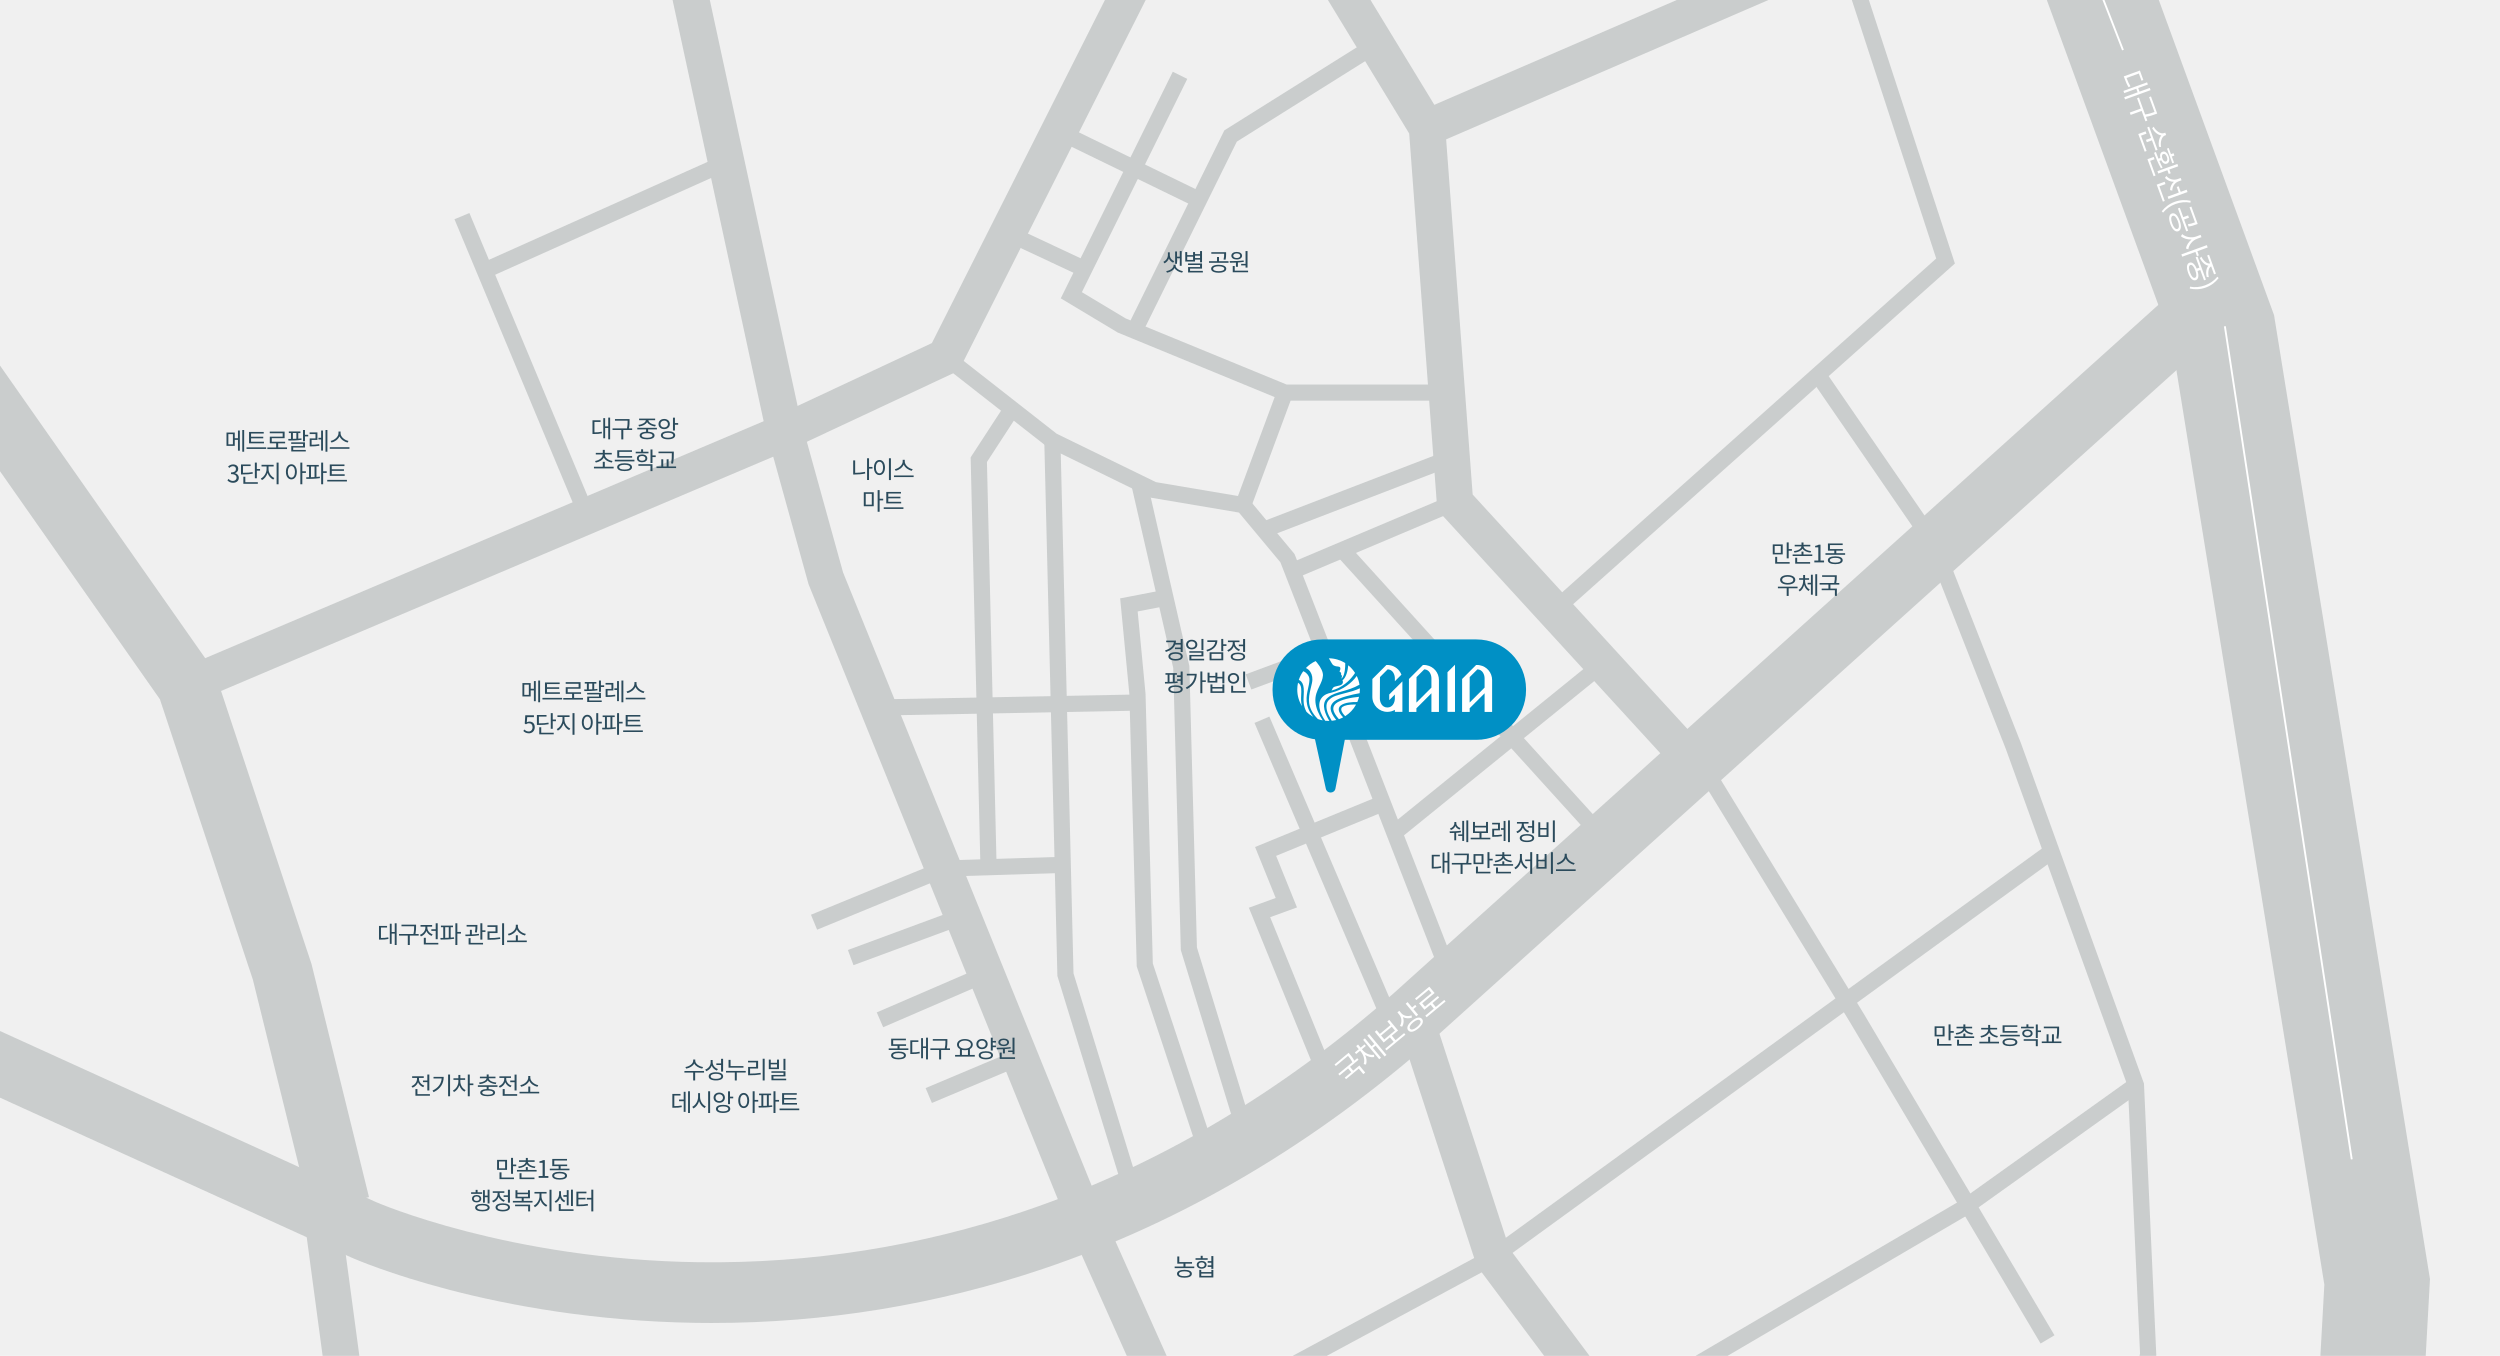 <?xml version="1.0" encoding="UTF-8"?><svg id="b" xmlns="http://www.w3.org/2000/svg" width="1753.04" height="950.76" xmlns:xlink="http://www.w3.org/1999/xlink" viewBox="0 0 1753.04 950.76"><defs><style>.e{fill:#0090c5;}.e,.f,.g,.h,.i,.j{stroke-width:0px;}.f{fill:#2b4b5c;}.k{clip-path:url(#d);}.g{fill:#f0f0f0;}.h{fill:none;}.i{fill:#fff;}.j{fill:#cacdcd;}</style><clipPath id="d"><rect class="h" width="1753.04" height="950.76"/></clipPath></defs><g id="c"><g class="k"><rect class="g" x="-23.72" y="-77.15" width="1840.4" height="1055.56"/><path class="j" d="m499.41,927.7c-3.9,0-7.8-.03-11.71-.09-141.94-2.24-237.69-44.19-241.7-45.98L-39.37,751.79l17.62-38.72,285.22,129.76c.74.33,93.04,40.51,226.77,42.26,78.17,1,155.1-11.09,228.64-36.02,91.99-31.17,179.07-82.64,258.83-152.98l558.6-502.91,28.47,31.62-558.78,503.06c-84.52,74.54-176.89,128.97-274.7,161.92-74.71,25.17-152.68,37.91-231.91,37.91"/><polygon class="j" points="1688.97 1166.36 1615.34 1162.27 1629.87 900.8 1522.91 239.64 1411.67 -64.51 1480.96 -89.76 1594.6 220.96 1595.15 224.41 1703.94 896.92 1703.72 900.9 1688.97 1166.36"/><polygon class="j" points="855.01 1095.93 749.16 859.13 566.96 409.64 536.09 298.19 448.94 -104.87 473.89 -110.27 560.97 292.44 591.17 401.4 772.74 849.33 878.31 1085.52 855.01 1095.93"/><polygon class="j" points="1177.52 542.69 1007.86 357.5 988.15 93.62 871.01 -98.75 892.81 -112.03 1013.15 85.59 1032.66 346.78 1196.34 525.44 1177.52 542.69"/><polygon class="j" points="1005.7 101.33 995.6 77.89 1267.16 -39.53 1277.26 -16.09 1005.7 101.33"/><polygon class="j" points="257.22 1182.27 212.39 847.43 237.66 843.81 282.49 1178.65 257.22 1182.27"/><polygon class="j" points="217.45 849.63 177.34 687.03 112.13 490.34 -70.18 230.37 -35.34 205.94 150.55 471.03 218.45 676.03 258.75 839.44 217.45 849.63"/><polygon class="j" points="136.33 492.44 126.36 468.94 544.88 291.37 653.46 240.55 806.4 -62.69 829.24 -51.27 672.32 259.91 555.07 314.78 136.33 492.44"/><polygon class="j" points="1192.71 1097.93 1035.43 887.42 979.65 716.01 1003.93 708.11 1058.4 875.52 1213.15 1082.65 1192.71 1097.93"/><polygon class="j" points="869.01 799.92 828.01 666.23 827.99 665.45 822.68 468.36 793.56 341.27 804.62 338.73 833.99 466.92 839.31 664.38 879.85 796.6 869.01 799.92"/><rect class="j" x="901.47" y="370.53" width="123.67" height="11.35" transform="translate(-70.47 404.57) rotate(-22.9)"/><polygon class="j" points="1012.74 689.52 897.85 394.33 868.76 359.42 807.09 349 734.43 313.44 659.39 254.69 666.39 245.76 740.95 304.14 810.59 338.09 874.79 348.94 907.75 388.49 908.08 389.35 1023.31 685.4 1012.74 689.52"/><polygon class="j" points="1015.37 280.96 899.9 280.96 783.76 233.18 743.82 209.21 822.37 50.3 832.54 55.32 758.63 204.87 789.23 223.23 902.14 269.62 1015.37 269.62 1015.37 280.96"/><rect class="j" x="727.82" y="144.69" width="11.34" height="62.65" transform="translate(262.8 765.46) rotate(-64.89)"/><rect class="j" x="785" y="61.04" width="11.35" height="109.41" transform="translate(340.7 776.1) rotate(-64.06)"/><polygon class="j" points="799.74 236.14 789.57 231.12 858.53 91.4 964.49 24.96 970.51 34.57 867.28 99.31 799.74 236.14"/><polygon class="j" points="842.71 815.34 797.09 677.62 791.94 486.99 785.47 419.58 817.06 413.46 819.22 424.6 797.75 428.75 803.27 486.49 808.38 675.64 853.48 811.77 842.71 815.34"/><rect class="j" x="617.87" y="488.67" width="179.75" height="11.34" transform="translate(-9.28 13.57) rotate(-1.09)"/><polygon class="j" points="788.76 838.33 741.46 684.39 732.26 309.11 743.6 308.83 752.76 682.55 799.6 834.99 788.76 838.33"/><polygon class="j" points="572.97 651.92 568.66 641.43 661.18 603.38 745.22 600.78 745.57 612.12 663.59 614.66 572.97 651.92"/><rect class="j" x="593.89" y="651.27" width="83.94" height="11.35" transform="translate(-188.34 261.23) rotate(-20.29)"/><rect class="j" x="613.67" y="693.2" width="82.03" height="11.34" transform="translate(-223.44 316.85) rotate(-23.36)"/><rect class="j" x="648.49" y="748.83" width="70.57" height="11.35" transform="translate(-239.18 324.41) rotate(-22.83)"/><polygon class="j" points="687.52 609.15 680.63 320.71 705.56 282.43 715.06 288.62 692.06 323.95 698.87 608.88 687.52 609.15"/><rect class="j" x="844.33" y="309.06" width="84.14" height="11.35" transform="translate(283.06 1036.36) rotate(-69.65)"/><rect class="j" x="880.13" y="340.62" width="143.04" height="11.34" transform="translate(-60.88 364.77) rotate(-21.04)"/><rect class="j" x="1026.42" y="349.46" width="11.34" height="272.64" transform="translate(-58.79 819.21) rotate(-42.2)"/><rect class="j" x="956.54" y="519.91" width="186.18" height="11.35" transform="translate(-96.7 778.34) rotate(-39.03)"/><polygon class="j" points="926.71 761.78 875.71 636.51 894.54 629.66 880.08 593.93 966.61 558.41 970.91 568.91 894.84 600.14 909.47 636.3 890.66 643.15 937.22 757.5 926.71 761.78"/><rect class="j" x="924.15" y="495.42" width="11.35" height="228.9" transform="translate(-164.77 413.98) rotate(-23.11)"/><rect class="j" x="873.71" y="462.57" width="56.59" height="11.35" transform="translate(-106.57 343.16) rotate(-20.36)"/><polygon class="j" points="695.14 1057.79 690.95 1047.24 825.95 994.13 1043.89 876.66 1438.15 590.38 1444.82 599.56 1049.94 886.29 1049.61 886.47 830.75 1004.43 830.44 1004.55 695.14 1057.79"/><polygon class="j" points="1093.4 432.33 1085.84 423.86 1357.7 181.27 1283.78 -45.22 1294.56 -48.76 1370.8 184.79 1093.4 432.33"/><polygon class="j" points="1488.02 1056.78 1476.96 1054.29 1500.63 949.19 1492.12 762 1406.59 525.38 1350.63 383.1 1268.99 264.44 1278.33 258 1360.71 377.74 1360.95 378.34 1417.21 521.37 1503.38 759.77 1512.03 950.2 1488.02 1056.78"/><polygon class="j" points="1430.89 942.1 1297.39 717.06 1192.53 545.48 1202.22 539.56 1307.11 711.2 1440.64 936.31 1430.89 942.1"/><polygon class="j" points="1043.86 1048.99 1038.12 1039.2 1374.51 841.94 1494.45 756.27 1501.04 765.5 1380.47 851.6 1043.86 1048.99"/><rect class="j" x="334.19" y="146.36" width="179.7" height="11.34" transform="translate(-25.1 186.63) rotate(-24.13)"/><rect class="j" x="361.63" y="142.87" width="11.34" height="225.26" transform="translate(-70.08 161.21) rotate(-22.66)"/><path class="f" d="m374.38,477.56h1.32v14.12h-1.32v-7.57h-2.26v4.24h-5.79v-9.37h5.79v3.97h2.26v-5.4Zm-3.55,2.53h-3.19v7.16h3.19v-7.16Zm7.89,12.34h-1.32v-15.21h1.32v15.21Zm15.46-1.95h-13.81v-1.14h13.81v1.14Zm-1.58-3.92h-10.45v-8.01h10.3v1.12h-8.89v2.26h8.55v1.1h-8.55v2.41h9.04v1.12Zm16.19,2.87v1.14h-13.83v-1.14h6.2v-2.87h-4.46v-4.7h9.03v-2.38h-9.06v-1.14h10.42v4.63h-9.01v2.46h9.37v1.12h-4.87v2.87h6.23Zm10.18-5.35c-3.05.48-6.59.51-9.22.53l-.14-1.15h1.92v-4.11h-1.49v-1.1h8.13v1.1h-1.51v3.92c.76-.03,1.51-.1,2.22-.19l.09,1Zm-5.85,7.09h8.82v1.1h-10.18v-3.8h8.25v-1.53h-8.3v-1.09h9.67v3.65h-8.26v1.66Zm-.22-7.76c.8-.02,1.61-.03,2.43-.07v-4.01h-2.43v4.07Zm10.74-2.85v1.15h-2.26v3.41h-1.39v-7.91h1.39v3.34h2.26Zm2.38,6.97c1.73,0,3.38-.07,5.33-.41l.12,1.14c-2.12.36-3.85.44-5.79.44h-1v-5.63h4.07v-3.04h-4.12v-1.14h5.47v5.28h-4.07v3.36Zm6.67-9.94h1.31v14.05h-1.31v-7.81h-1.88v-1.15h1.88v-5.09Zm4.41,14.85h-1.34v-15.22h1.34v15.22Zm15.46-2.04h-13.8v-1.15h13.8v1.15Zm-1.31-4.38c-2.31-.53-4.68-2.15-5.65-4.39-.97,2.22-3.34,3.85-5.63,4.39l-.63-1.15c2.66-.53,5.53-2.82,5.53-5.41v-1.17h1.46v1.17c0,2.6,2.89,4.91,5.55,5.41l-.63,1.15Z"/><path class="f" d="m366.96,512.57l.76-1.02c.71.71,1.61,1.38,3.06,1.38s2.65-1.12,2.65-2.94-1.02-2.83-2.58-2.83c-.83,0-1.36.25-2.07.73l-.83-.51.39-5.82h6.06v1.32h-4.7l-.31,3.6c.54-.31,1.1-.49,1.85-.49,2.07,0,3.75,1.22,3.75,3.95s-1.97,4.28-4.07,4.28c-1.93,0-3.12-.81-3.95-1.65m17.79-4.75c-2.09.42-3.89.53-7.08.53h-1.19v-6.99h6.74v1.12h-5.35v4.73c3,0,4.73-.12,6.72-.51l.15,1.12Zm-5.23,5.96h8.76v1.14h-10.15v-4.97h1.39v3.84Zm10.33-9.23v1.15h-2.26v5.35h-1.39v-11.01h1.39v4.51h2.26Zm5.96.14c0,2.58,1.83,5.21,4.07,6.16l-.78,1.12c-1.77-.81-3.26-2.56-3.99-4.65-.7,2.22-2.19,4.14-3.92,5.02l-.82-1.12c2.19-1.04,4.04-3.9,4.04-6.53v-1.93h-3.53v-1.15h8.5v1.15h-3.58v1.93Zm7.03,10.57h-1.39v-15.21h1.39v15.21Zm12.8-8.74c0,3.24-1.58,5.31-3.82,5.31s-3.84-2.07-3.84-5.31,1.59-5.31,3.84-5.31,3.82,2.07,3.82,5.31m-1.32,0c0-2.46-1.03-4.06-2.49-4.06s-2.51,1.6-2.51,4.06,1.03,4.07,2.51,4.07,2.49-1.59,2.49-4.07m7.67.76h-2.51v7.98h-1.39v-15.21h1.39v6.06h2.51v1.17Zm7.42,2.83c.8-.05,1.58-.12,2.33-.22l.1,1.04c-3.19.51-6.8.56-9.49.56l-.17-1.17c.63,0,1.31,0,2.02-.02v-7.5h-1.63v-1.12h8.47v1.12h-1.63v7.32Zm-3.85.17c.81-.02,1.66-.05,2.49-.08v-7.4h-2.49v7.48Zm11.03-3h-2.51v7.98h-1.39v-15.21h1.39v6.08h2.51v1.15Zm14.17,6.01h-13.81v-1.14h13.81v1.14Zm-1.58-3.92h-10.45v-8.01h10.3v1.12h-8.89v2.26h8.55v1.1h-8.55v2.41h9.05v1.12Z"/><path class="f" d="m493.68,752.14h-6.23v5.51h-1.39v-5.51h-6.14v-1.15h13.75l.02,1.15Zm-1.26-2.8c-2.36-.41-4.65-1.73-5.63-3.56-.95,1.85-3.24,3.16-5.62,3.56l-.56-1.12c2.77-.41,5.45-2.24,5.45-4.41v-.85h1.46v.85c0,2.12,2.72,4.01,5.48,4.41l-.58,1.12Zm10.25,1.37c-1.66-.63-2.95-1.83-3.61-3.41-.65,1.8-2.02,3.17-3.85,3.87l-.73-1.14c2.34-.83,3.85-2.87,3.85-5.19v-1.56h1.39v1.51c0,2.17,1.48,4.06,3.7,4.84l-.75,1.09Zm4.4,4.04c0,1.82-1.94,2.87-5.06,2.87s-5.07-1.05-5.07-2.87,1.95-2.87,5.07-2.87,5.06,1.04,5.06,2.87m-1.37,0c0-1.12-1.39-1.78-3.68-1.78s-3.68.66-3.68,1.78,1.39,1.77,3.68,1.77,3.68-.66,3.68-1.77m-.07-7.96h-3.31v-1.14h3.31v-3.22h1.41v8.99h-1.41v-4.63Zm17.28,5.3h-6.26v5.55h-1.39v-5.55h-6.18v-1.14h13.83v1.14Zm-1.59-3.43h-10.45v-5.47h1.41v4.33h9.05v1.14Zm4.65,4.16c2.49,0,4.73-.12,7.4-.54l.14,1.14c-2.75.46-5.06.56-7.67.56h-1.26v-5.84h5.6v-3.17h-5.65v-1.14h7.06v5.45h-5.62v3.55Zm10.22,4.84h-1.39v-15.26h1.39v15.26Zm10.03-7.96h-7.13v-6.67h1.38v2.21h4.38v-2.21h1.38v6.67Zm-1.38-3.39h-4.38v2.27h4.38v-2.27Zm6.45,10.08v1.09h-10.34v-3.73h8.45v-1.49h-8.48v-1.09h9.86v3.6h-8.45v1.63h8.96Zm-.53-6.01h-1.39v-7.94h1.39v7.94Z"/><path class="f" d="m472.82,775.62c2.16-.02,3.51-.09,5.11-.42l.14,1.14c-1.73.37-3.21.44-5.63.44h-.98v-9.69h5.72v1.12h-4.34v7.42Zm6.6-10.03h1.31v14.09h-1.31v-7.5h-3.28v-1.15h3.28v-5.43Zm4.38,14.85h-1.32v-15.22h1.32v15.22Zm7.08-11.17c0,2.78,1.82,5.58,4.07,6.6l-.83,1.12c-1.73-.85-3.19-2.65-3.92-4.82-.7,2.29-2.15,4.19-3.94,5.11l-.85-1.14c2.24-1.07,4.09-3.99,4.09-6.87v-2.73h1.37v2.73Zm7.06,11.2h-1.39v-15.26h1.39v15.26Zm6.4-7.18c-2.31,0-3.97-1.46-3.97-3.58s1.66-3.58,3.97-3.58,3.97,1.46,3.97,3.58-1.68,3.58-3.97,3.58m0-1.17c1.51,0,2.61-.98,2.61-2.41s-1.1-2.43-2.61-2.43-2.61,1-2.61,2.43,1.09,2.41,2.61,2.41m7.72,5.45c0,1.8-1.93,2.85-5.01,2.85s-5.02-1.05-5.02-2.85,1.93-2.85,5.02-2.85,5.01,1.04,5.01,2.85m-1.39,0c0-1.1-1.38-1.75-3.61-1.75s-3.63.65-3.63,1.75,1.37,1.75,3.63,1.75,3.61-.66,3.61-1.75m3.48-8.55v1.17h-2.26v4.06h-1.39v-9.01h1.39v3.78h2.26Zm11.18,2.68c0,3.24-1.58,5.31-3.82,5.31s-3.84-2.07-3.84-5.31,1.59-5.31,3.84-5.31,3.82,2.07,3.82,5.31m-1.32,0c0-2.46-1.03-4.06-2.49-4.06s-2.51,1.6-2.51,4.06,1.03,4.07,2.51,4.07,2.49-1.59,2.49-4.07m7.67.76h-2.51v7.98h-1.39v-15.21h1.39v6.06h2.51v1.17Zm7.42,2.83c.8-.05,1.58-.12,2.33-.22l.1,1.04c-3.19.51-6.8.56-9.49.56l-.17-1.17c.63,0,1.31,0,2.02-.02v-7.5h-1.63v-1.12h8.47v1.12h-1.63v7.32Zm-3.85.17c.81-.02,1.66-.05,2.49-.08v-7.4h-2.49v7.48Zm11.03-3h-2.51v7.98h-1.39v-15.21h1.39v6.08h2.51v1.15Zm14.17,6.01h-13.81v-1.14h13.81v1.14Zm-1.58-3.92h-10.45v-8.01h10.3v1.12h-8.89v2.26h8.55v1.1h-8.55v2.41h9.05v1.12Z"/><path class="f" d="m267.12,657.73c2.04-.02,3.48-.1,5.14-.46l.12,1.15c-1.82.39-3.36.46-5.63.46h-1v-9.62h5.67v1.14h-4.29v7.33Zm11.01-10.32v15.22h-1.34v-7.98h-2.15v7.21h-1.31v-14.12h1.31v5.77h2.15v-6.11h1.34Zm15.44,8.67h-6.21v6.57h-1.41v-6.57h-6.14v-1.14h10.1c.48-2.19.48-3.8.48-5.23v-.2h-8.86v-1.12h10.22v1.32c0,1.43,0,3.04-.42,5.23h2.26v1.14Zm9.1.2c-1.7-.61-3-1.88-3.67-3.45-.66,1.73-2.05,3.14-3.83,3.79l-.73-1.09c2.26-.82,3.83-2.83,3.83-4.99v-.76h-3.39v-1.14h8.13v1.14h-3.34v.75c0,1.99,1.49,3.89,3.7,4.67l-.7,1.09Zm4.68,4.87v1.14h-10.17v-4.7h1.41v3.56h8.76Zm-1.83-9.54v-4.19h1.41v11.15h-1.41v-5.82h-3.05v-1.14h3.05Zm10.51,5.87c.8-.05,1.58-.12,2.32-.22l.1,1.04c-3.19.51-6.81.56-9.49.56l-.17-1.17c.63,0,1.31,0,2.02-.02v-7.5h-1.63v-1.12h8.47v1.12h-1.63v7.31Zm-3.85.17c.82-.02,1.66-.05,2.5-.09v-7.4h-2.5v7.48Zm11.03-3h-2.51v7.98h-1.39v-15.2h1.39v6.07h2.51v1.15Zm12.7,1.19c-3.16.53-6.81.61-9.5.61l-.14-1.14c.97,0,2.07-.02,3.23-.03v-3.29h1.37v3.24c1.66-.07,3.39-.19,4.94-.41l.1,1.02Zm-2.92-2.09c.36-1.75.41-3.05.41-4.02h-6.21v-1.14h7.57v.8c0,1,0,2.51-.39,4.52l-1.37-.15Zm-3,7.4h8.72v1.14h-10.11v-4.46h1.39v3.33Zm10.42-8.79v1.15h-2.19v5.36h-1.39v-11.47h1.39v4.95h2.19Zm2.84,5.45c2.49,0,4.73-.12,7.4-.54l.14,1.14c-2.75.46-5.06.56-7.67.56h-1.26v-5.84h5.6v-3.17h-5.65v-1.14h7.06v5.45h-5.62v3.55Zm10.22,4.84h-1.39v-15.26h1.39v15.26Zm15.92-3.14v1.14h-13.81v-1.14h6.14v-3.7h1.39v3.7h6.28Zm-1.27-3.51c-2.33-.49-4.72-2.07-5.7-4.24-.98,2.17-3.36,3.75-5.7,4.24l-.58-1.15c2.66-.47,5.55-2.71,5.55-5.24v-1.17h1.46v1.17c0,2.53,2.9,4.77,5.57,5.24l-.59,1.15Z"/><path class="f" d="m296.79,762.35c-1.7-.61-3-1.88-3.67-3.45-.66,1.73-2.05,3.14-3.83,3.79l-.73-1.09c2.26-.82,3.84-2.83,3.84-4.99v-.76h-3.39v-1.14h8.13v1.14h-3.34v.75c0,1.99,1.49,3.89,3.7,4.67l-.7,1.09Zm4.68,4.87v1.14h-10.17v-4.7h1.41v3.56h8.76Zm-1.83-9.54v-4.19h1.41v11.15h-1.41v-5.82h-3.05v-1.14h3.05Zm11.49-2.56c0,4.4-2.02,8.27-7.08,10.74l-.75-1.14c4.09-1.95,6.13-4.87,6.41-8.48h-5.72v-1.12h7.13Zm4.46,13.58h-1.39v-15.22h1.39v15.22Zm7.2-10.28c0,2.44,1.51,4.94,3.7,5.99l-.78,1.09c-1.66-.82-2.95-2.48-3.6-4.43-.64,2.09-2.04,3.85-3.77,4.7l-.78-1.05c2.22-1.09,3.85-3.67,3.85-6.3v-1.19h-3.44v-1.12h3.43v-2.36h1.39v2.36h3.38v1.12h-3.38v1.19Zm9.13,2.48h-2.51v7.81h-1.39v-15.22h1.39v6.26h2.51v1.15Zm10.73,1.22v1.53c2.85.12,4.51,1,4.51,2.51,0,1.65-1.93,2.53-5.19,2.53s-5.23-.88-5.23-2.53c0-1.51,1.66-2.39,4.53-2.51v-1.53h-6.19v-1.12h13.76v1.12h-6.19Zm-6.75-3c2.83-.24,5.14-1.39,5.29-3.04h-4.68v-1.1h4.77v-1.54h1.39v1.54h4.77v1.1h-4.7c.15,1.65,2.46,2.8,5.31,3.04l-.42,1.09c-2.51-.27-4.73-1.17-5.65-2.66-.93,1.49-3.14,2.39-5.65,2.66l-.42-1.09Zm6.06,5.57c-2.41,0-3.8.54-3.8,1.48s1.39,1.48,3.8,1.48,3.8-.53,3.8-1.48-1.41-1.48-3.8-1.48m16.01-2.32c-1.7-.61-3-1.88-3.67-3.45-.66,1.73-2.05,3.14-3.83,3.79l-.73-1.09c2.26-.82,3.84-2.83,3.84-4.99v-.76h-3.39v-1.14h8.13v1.14h-3.34v.75c0,1.99,1.49,3.89,3.7,4.67l-.7,1.09Zm4.68,4.87v1.14h-10.16v-4.7h1.41v3.56h8.76Zm-1.83-9.54v-4.19h1.41v11.15h-1.41v-5.82h-3.05v-1.14h3.05Zm17.28,7.89v1.14h-13.81v-1.14h6.14v-3.7h1.39v3.7h6.28Zm-1.27-3.51c-2.33-.49-4.72-2.07-5.7-4.24-.98,2.17-3.36,3.75-5.7,4.24l-.58-1.15c2.66-.47,5.55-2.71,5.55-5.24v-1.17h1.46v1.17c0,2.53,2.9,4.77,5.57,5.24l-.59,1.15Z"/><path class="f" d="m355.55,820.35h-6.99v-7.04h6.99v7.04Zm-1.36-5.92h-4.28v4.82h4.28v-4.82Zm-2.53,11.27h8.76v1.14h-10.15v-4.79h1.39v3.65Zm10.34-9.11v1.17h-2.26v5.33h-1.39v-11.15h1.39v4.65h2.26Zm14.29,3.77v1.12h-13.78v-1.12h6.21v-1.97h1.39v1.97h6.18Zm-12.93-2.32c2.85-.3,5.16-1.54,5.3-3.33h-4.72v-1.1h4.79v-1.66h1.39v1.66h4.77v1.1h-4.72c.14,1.78,2.44,3.02,5.29,3.33l-.46,1.05c-2.49-.27-4.67-1.24-5.58-2.82-.92,1.58-3.11,2.55-5.62,2.82l-.44-1.05Zm2.33,7.67h9.08v1.14h-10.47v-4.16h1.39v3.02Zm12.03-1.07h2.77v-9.28h-2.21v-.98c1.1-.2,1.9-.49,2.58-.88h1.19v11.15h2.49v1.29h-6.82v-1.29Zm21.59-5.16v1.12h-13.78v-1.12h6.19v-1.77h-4.46v-5.06h10.34v1.12h-8.94v2.82h9.04v1.12h-4.58v1.77h6.2Zm-1.7,4.95c0,1.77-1.97,2.75-5.19,2.75s-5.23-.98-5.23-2.75,1.97-2.75,5.23-2.75,5.19.98,5.19,2.75m-1.41,0c0-1.07-1.41-1.66-3.78-1.66s-3.82.59-3.82,1.66,1.41,1.66,3.82,1.66,3.78-.59,3.78-1.66"/><path class="f" d="m338.08,837.15h-7.74v-1.1h3.19v-1.7h1.37v1.7h3.17v1.1Zm-3.85,6.01c-1.92,0-3.26-1.02-3.26-2.61s1.34-2.6,3.26-2.6,3.24,1.03,3.24,2.6-1.32,2.61-3.24,2.61m0-1.04c1.19,0,2-.63,2-1.58s-.82-1.56-2-1.56-2,.63-2,1.56.8,1.58,2,1.58m9.13,4.67c0,1.7-1.92,2.65-5.09,2.65s-5.09-.95-5.09-2.65,1.92-2.66,5.09-2.66,5.09.95,5.09,2.66m-1.39,0c0-1.02-1.39-1.59-3.7-1.59s-3.72.58-3.72,1.59,1.39,1.58,3.72,1.58,3.7-.58,3.7-1.58m-1.97-3.46h-1.32v-8.79h1.32v3.83h1.93v-4.14h1.34v9.64h-1.34v-4.36h-1.93v3.82Z"/><path class="f" d="m353.32,842.73c-1.7-.61-3-1.87-3.67-3.43-.64,1.76-2.05,3.19-3.83,3.87l-.73-1.1c2.27-.83,3.83-2.89,3.83-5.07v-.53h-3.39v-1.12h8.13v1.12h-3.34v.53c0,1.95,1.49,3.87,3.7,4.65l-.7,1.09Zm4.29,3.89c0,1.8-1.93,2.83-5.06,2.83s-5.07-1.04-5.07-2.83,1.95-2.83,5.07-2.83,5.06,1.03,5.06,2.83m-1.38,0c0-1.1-1.39-1.77-3.68-1.77s-3.68.66-3.68,1.77,1.39,1.75,3.68,1.75,3.68-.64,3.68-1.75m-.07-8.43v-3.94h1.41v9.06h-1.41v-3.99h-3v-1.14h3Z"/><path class="f" d="m373.41,842.09v1.14h-13.78v-1.14h6.21v-1.82h-4.38v-5.68h1.37v1.73h7.4v-1.73h1.37v5.68h-4.38v1.82h6.18Zm-12.23,2.61h10.54v4.75h-1.39v-3.63h-9.15v-1.12Zm1.66-5.53h7.4v-1.77h-7.4v1.77Z"/><path class="f" d="m379.7,838.88c0,2.58,1.83,5.21,4.07,6.16l-.78,1.12c-1.76-.81-3.26-2.56-3.99-4.65-.7,2.22-2.19,4.14-3.92,5.02l-.82-1.12c2.19-1.04,4.04-3.9,4.04-6.53v-1.94h-3.53v-1.15h8.5v1.15h-3.58v1.94Zm7.02,10.57h-1.39v-15.2h1.39v15.2Z"/><path class="f" d="m395.6,843.07c-1.37-.64-2.36-1.78-2.88-3.14-.54,1.49-1.6,2.82-3.02,3.53l-.78-1.07c1.97-.95,3.12-3.04,3.12-4.85v-2.24h1.34v2.24c0,1.8,1.09,3.6,2.99,4.46l-.76,1.07Zm6.57,4.9v1.14h-10.37v-4.85h1.39v3.72h8.98Zm-4.75-8.77h-2.38v-1.14h2.38v-3.53h1.31v10.67h-1.31v-6.01Zm4.31,6.45h-1.34v-11.42h1.34v11.42Z"/><path class="f" d="m405.58,844.67c2.75,0,4.51-.1,6.58-.47l.15,1.14c-2.21.39-4.06.48-6.96.48h-1.17v-10.2h7.04v1.15h-5.65v3.14h4.99v1.12h-4.99v3.65Zm10.45-10.45v15.25h-1.39v-8.35h-3.14v-1.15h3.14v-5.75h1.39Z"/><path class="f" d="m636.96,735.15v1.12h-13.78v-1.12h6.19v-1.77h-4.46v-5.06h10.33v1.12h-8.94v2.82h9.05v1.12h-4.58v1.77h6.19Zm-1.7,4.95c0,1.77-1.97,2.75-5.19,2.75s-5.23-.98-5.23-2.75,1.97-2.75,5.23-2.75,5.19.98,5.19,2.75m-1.41,0c0-1.07-1.41-1.66-3.78-1.66s-3.82.59-3.82,1.66,1.41,1.66,3.82,1.66,3.78-.59,3.78-1.66m5.84-2.15c2.04-.02,3.48-.1,5.14-.46l.12,1.15c-1.82.39-3.36.46-5.63.46h-1v-9.62h5.67v1.14h-4.29v7.33Zm11.01-10.32v15.22h-1.34v-7.98h-2.15v7.21h-1.31v-14.12h1.31v5.77h2.15v-6.11h1.34Zm15.44,8.67h-6.21v6.57h-1.41v-6.57h-6.14v-1.14h10.1c.48-2.19.48-3.8.48-5.23v-.2h-8.86v-1.12h10.22v1.32c0,1.42,0,3.04-.42,5.23h2.26v1.14Zm17.41,3.44v1.15h-13.83v-1.15h3.39v-4.11c-1.27-.66-2.04-1.77-2.04-3.14,0-2.38,2.31-3.9,5.53-3.9s5.53,1.53,5.53,3.9c0,1.38-.75,2.46-2,3.12v4.12h3.41Zm-11.13-7.25c0,1.7,1.75,2.82,4.19,2.82s4.21-1.12,4.21-2.82-1.76-2.82-4.21-2.82-4.19,1.12-4.19,2.82m2.09,7.25h4.24v-3.58c-.64.15-1.38.24-2.14.24s-1.48-.08-2.1-.24v3.58Zm14.09-4.04c-2.31,0-3.97-1.48-3.97-3.6s1.66-3.56,3.97-3.56,3.97,1.46,3.97,3.56-1.68,3.6-3.97,3.6m0-1.17c1.51,0,2.61-1,2.61-2.43s-1.1-2.41-2.61-2.41-2.61.98-2.61,2.41,1.09,2.43,2.61,2.43m7.72,5.45c0,1.8-1.93,2.85-5.01,2.85s-5.02-1.05-5.02-2.85,1.93-2.85,5.02-2.85,5.01,1.04,5.01,2.85m-1.39,0c0-1.1-1.38-1.75-3.61-1.75s-3.63.65-3.63,1.75,1.37,1.75,3.63,1.75,3.61-.66,3.61-1.75m1.22-8.94v2.1h2.22v1.15h-2.22v2.36h-1.39v-9.01h1.39v2.26h2.22v1.14h-2.22Zm7.11,4.7c-1.51.07-2.97.08-4.23.08l-.19-1.15c2.82,0,6.59-.03,9.81-.44l.12,1c-1.34.2-2.75.36-4.12.44v3h-1.39v-2.94Zm-3.21-4.85c0-1.59,1.53-2.65,3.75-2.65s3.75,1.05,3.75,2.65-1.53,2.66-3.75,2.66-3.75-1.04-3.75-2.66m11.73,10.49v1.14h-10.76v-4.43h1.39v3.29h9.37Zm-10.4-10.49c0,.98.98,1.63,2.43,1.63s2.43-.65,2.43-1.63-.98-1.61-2.43-1.61-2.43.65-2.43,1.61m8.62,5.74v-8.99h1.39v11.59h-1.39v-1.56h-3.09v-1.04h3.09Z"/><path class="f" d="m599.65,331.56c2.19,0,4.45-.19,6.91-.68l.17,1.15c-2.6.53-4.92.7-7.25.7h-1.21v-9.89h1.38v8.72Zm12.17-2.97h-2.44v7.99h-1.39v-15.22h1.39v6.08h2.44v1.15Zm8.74-.75c0,3.24-1.61,5.31-3.87,5.31s-3.87-2.07-3.87-5.31,1.61-5.31,3.87-5.31,3.87,2.07,3.87,5.31m-6.41,0c0,2.48,1.05,4.07,2.54,4.07s2.53-1.59,2.53-4.07-1.05-4.06-2.53-4.06-2.54,1.6-2.54,4.06m10.57,8.77h-1.39v-15.26h1.39v15.26Zm15.94-2.07h-13.8v-1.15h13.8v1.15Zm-1.31-4.38c-2.31-.53-4.68-2.15-5.65-4.39-.97,2.22-3.34,3.85-5.63,4.39l-.63-1.15c2.66-.53,5.53-2.82,5.53-5.41v-1.17h1.46v1.17c0,2.6,2.89,4.91,5.55,5.41l-.63,1.15Z"/><path class="f" d="m605.7,345.17h6.97v9.82h-6.97v-9.82Zm1.36,8.7h4.26v-7.58h-4.26v7.58Zm12.25-2.99h-2.51v7.98h-1.39v-15.2h1.39v6.06h2.51v1.17Z"/><path class="f" d="m633.5,356.89h-13.81v-1.14h13.81v1.14Zm-1.58-3.92h-10.45v-8.01h10.3v1.12h-8.89v2.26h8.55v1.1h-8.55v2.41h9.04v1.12Z"/><path class="f" d="m822.66,184.2c-1.41-.58-2.46-1.65-3.02-2.94-.54,1.44-1.63,2.75-3.11,3.41l-.75-1.09c1.99-.88,3.17-2.87,3.17-4.6v-2.05h1.34v2.05c0,1.68,1.14,3.38,3.09,4.14l-.73,1.07Zm1.65,1.87c0,1.99,2.48,3.63,5.16,4.04l-.54,1.09c-2.29-.39-4.4-1.56-5.31-3.24-.93,1.68-3.04,2.85-5.31,3.24l-.54-1.09c2.68-.41,5.14-2.05,5.14-4.04v-.41h1.41v.41Zm1.03-1.09h-1.32v-8.64h1.32v3.63h1.93v-3.92h1.34v10.33h-1.34v-5.28h-1.93v3.87Zm12.64-1.6h-6.86v-6.64h1.37v2.17h4.11v-2.16h1.38v1.44h3.51v-2.16h1.39v7.94h-1.39v-1.94h-3.51v1.32Zm-1.38-3.38h-4.11v2.26h4.11v-2.26Zm6.86,9.95v1.1h-10.35v-3.77h8.4v-1.46h-8.43v-1.1h9.81v3.61h-8.4v1.61h8.98Zm-5.48-8.98h3.51v-1.68h-3.51v1.68Zm23.49,2.16v1.14h-13.7v-1.14h5.62v-2.92h1.39v2.92h6.69Zm-1.6,5.33c0,1.73-2.07,2.78-5.31,2.78s-5.3-1.05-5.3-2.78,2.05-2.8,5.3-2.8,5.31,1.04,5.31,2.8m-1.49-10.52h-8.99v-1.12h10.37v1.29c0,1.22,0,2.46-.42,4.02l-1.36-.15c.41-1.56.41-2.68.41-3.87v-.17Zm.1,10.52c0-1.09-1.53-1.73-3.92-1.73s-3.9.65-3.9,1.73,1.53,1.7,3.9,1.7,3.92-.64,3.92-1.7m8.18-4.31c-1.51.07-2.97.08-4.23.08l-.19-1.15c2.82,0,6.59-.03,9.81-.44l.12,1c-1.34.2-2.75.36-4.12.44v3h-1.39v-2.94Zm-3.21-4.85c0-1.59,1.53-2.65,3.75-2.65s3.75,1.05,3.75,2.65-1.53,2.66-3.75,2.66-3.75-1.04-3.75-2.66m11.73,10.49v1.14h-10.76v-4.43h1.39v3.29h9.37Zm-10.4-10.49c0,.98.98,1.63,2.43,1.63s2.43-.65,2.43-1.63-.98-1.61-2.43-1.61-2.43.65-2.43,1.61m8.62,5.74v-8.99h1.39v11.59h-1.39v-1.56h-3.09v-1.04h3.09Z"/><path class="f" d="m416.82,303.18c2.04-.02,3.48-.1,5.14-.46l.12,1.15c-1.82.39-3.36.46-5.63.46h-1v-9.62h5.67v1.14h-4.29v7.33Zm11.01-10.32v15.22h-1.34v-7.98h-2.16v7.21h-1.31v-14.12h1.31v5.77h2.16v-6.11h1.34Zm15.45,8.67h-6.21v6.57h-1.41v-6.57h-6.14v-1.14h10.1c.47-2.19.47-3.8.47-5.23v-.2h-8.86v-1.12h10.22v1.32c0,1.42,0,3.04-.43,5.23h2.26v1.14Zm11.18-.43v1.63c2.84.14,4.5,1.07,4.5,2.65,0,1.73-1.95,2.68-5.19,2.68s-5.23-.95-5.23-2.68c0-1.58,1.68-2.51,4.51-2.65v-1.63h-6.18v-1.12h13.76v1.12h-6.18Zm-6.8-3.14c2.66-.31,5.09-1.61,5.21-3.29h-4.72v-1.12h11.25v1.12h-4.73c.12,1.68,2.55,2.99,5.21,3.29l-.49,1.1c-2.49-.31-4.77-1.43-5.62-3.11-.83,1.68-3.12,2.8-5.62,3.11l-.49-1.1Zm6.09,5.82c-2.39,0-3.8.58-3.8,1.59s1.41,1.61,3.8,1.61,3.8-.59,3.8-1.61-1.42-1.59-3.8-1.59m11.98-2.85c-2.31,0-3.97-1.46-3.97-3.58s1.66-3.58,3.97-3.58,3.97,1.46,3.97,3.58-1.68,3.58-3.97,3.58m0-1.17c1.51,0,2.61-.98,2.61-2.41s-1.1-2.43-2.61-2.43-2.61,1-2.61,2.43,1.09,2.41,2.61,2.41m7.72,5.45c0,1.8-1.93,2.85-5.01,2.85s-5.02-1.05-5.02-2.85,1.93-2.85,5.02-2.85,5.01,1.04,5.01,2.85m-1.39,0c0-1.1-1.38-1.75-3.62-1.75s-3.63.65-3.63,1.75,1.37,1.75,3.63,1.75,3.62-.66,3.62-1.75m3.48-8.55v1.17h-2.26v4.06h-1.39v-9.01h1.39v3.78h2.26Z"/><path class="f" d="m430.3,327.28v1.15h-13.81v-1.15h6.19v-3.46h1.41v3.46h6.21Zm-13.05-4.02c2.95-.47,5.43-2.26,5.43-4.6h-4.9v-1.12h4.9v-2.07h1.41v2.07h4.89v1.12h-4.89c0,2.34,2.48,4.12,5.43,4.6l-.54,1.1c-2.44-.44-4.63-1.66-5.58-3.53-.97,1.87-3.16,3.09-5.6,3.53l-.54-1.1Z"/><path class="f" d="m444.88,323.53h-13.78v-1.15h13.78v1.15Zm-1.7,4.05c0,1.77-1.97,2.75-5.21,2.75s-5.21-.98-5.21-2.75,1.97-2.75,5.21-2.75,5.21.98,5.21,2.75m.08-6.67h-10.43v-5.18h10.33v1.12h-8.94v2.93h9.04v1.12Zm-1.49,6.67c0-1.07-1.41-1.66-3.8-1.66s-3.8.59-3.8,1.66,1.41,1.66,3.8,1.66,3.8-.59,3.8-1.66"/><path class="f" d="m454.74,317.87h-8.98v-1.12h3.79v-1.7h1.39v1.7h3.8v1.12Zm-4.5,6.28c-2.16,0-3.63-1.07-3.63-2.75s1.48-2.75,3.63-2.75,3.65,1.09,3.65,2.77-1.48,2.73-3.65,2.73m-2.6,1.34h9.88v4.89h-1.39v-3.75h-8.48v-1.14Zm2.6-2.41c1.39,0,2.32-.66,2.32-1.68s-.93-1.66-2.32-1.66-2.31.66-2.31,1.68.92,1.66,2.31,1.66m9.54-2.58h-2.26v4.16h-1.39v-9.5h1.39v4.19h2.26v1.15Z"/><path class="f" d="m474.09,327.08v1.14h-13.76v-1.14h3.38v-5.04h1.37v5.04h2.39v-5.04h1.37v5.04h5.24Zm-3-9.28h-9.33v-1.14h10.72v1.68c0,1.93,0,3.92-.54,6.77l-1.38-.17c.53-2.71.53-4.72.53-6.6v-.54Z"/><path class="f" d="m166.87,301.88h1.32v14.12h-1.32v-7.57h-2.26v4.24h-5.79v-9.37h5.79v3.97h2.26v-5.4Zm-3.55,2.53h-3.19v7.16h3.19v-7.16Zm7.89,12.34h-1.32v-15.21h1.32v15.21Zm15.46-1.95h-13.81v-1.14h13.81v1.14Zm-1.58-3.92h-10.45v-8.01h10.3v1.12h-8.89v2.26h8.55v1.1h-8.55v2.41h9.05v1.12Zm16.19,2.87v1.14h-13.83v-1.14h6.2v-2.87h-4.46v-4.7h9.03v-2.38h-9.06v-1.14h10.42v4.63h-9.01v2.46h9.37v1.12h-4.87v2.87h6.23Zm10.18-5.35c-3.06.48-6.59.51-9.22.53l-.14-1.15h1.92v-4.11h-1.49v-1.1h8.13v1.1h-1.51v3.92c.76-.03,1.51-.1,2.22-.19l.09,1Zm-5.86,7.09h8.82v1.1h-10.18v-3.8h8.25v-1.53h-8.3v-1.09h9.67v3.65h-8.26v1.66Zm-.22-7.76c.8-.02,1.61-.03,2.43-.07v-4.01h-2.43v4.07Zm10.74-2.85v1.15h-2.26v3.41h-1.39v-7.91h1.39v3.34h2.26Zm2.38,6.97c1.73,0,3.38-.07,5.33-.41l.12,1.14c-2.12.36-3.85.44-5.79.44h-1v-5.63h4.07v-3.04h-4.12v-1.14h5.46v5.28h-4.07v3.36Zm6.67-9.94h1.31v14.05h-1.31v-7.81h-1.88v-1.15h1.88v-5.09Zm4.41,14.85h-1.34v-15.22h1.34v15.22Zm15.46-2.04h-13.8v-1.15h13.8v1.15Zm-1.31-4.38c-2.31-.53-4.68-2.15-5.65-4.39-.97,2.22-3.34,3.85-5.63,4.39l-.63-1.15c2.66-.53,5.53-2.82,5.53-5.41v-1.17h1.46v1.17c0,2.6,2.89,4.91,5.55,5.41l-.63,1.15Z"/><path class="f" d="m159.47,336.84l.78-1.02c.73.76,1.68,1.43,3.09,1.43s2.53-.88,2.53-2.31-1-2.49-3.87-2.49v-1.19c2.56,0,3.45-1.04,3.45-2.38,0-1.2-.82-1.97-2.1-2-1,.03-1.88.54-2.58,1.24l-.83-.98c.93-.86,2.04-1.49,3.48-1.49,2.09,0,3.62,1.12,3.62,3.12,0,1.51-.9,2.51-2.22,3v.07c1.48.34,2.65,1.46,2.65,3.16,0,2.22-1.78,3.55-3.99,3.55-1.95,0-3.17-.81-3.99-1.7m17.77-4.7c-2.09.42-3.89.53-7.08.53h-1.19v-6.99h6.74v1.12h-5.35v4.73c3,0,4.73-.12,6.72-.51l.15,1.12Zm-5.23,5.96h8.76v1.14h-10.15v-4.97h1.39v3.84Zm10.33-9.23v1.15h-2.26v5.35h-1.39v-11.01h1.39v4.51h2.26Zm5.96.14c0,2.58,1.83,5.21,4.07,6.16l-.78,1.12c-1.76-.81-3.26-2.56-3.99-4.65-.7,2.22-2.19,4.14-3.92,5.02l-.82-1.12c2.19-1.04,4.04-3.9,4.04-6.53v-1.93h-3.53v-1.15h8.5v1.15h-3.58v1.93Zm7.03,10.57h-1.39v-15.21h1.39v15.21Zm12.8-8.74c0,3.24-1.58,5.31-3.82,5.31s-3.84-2.07-3.84-5.31,1.6-5.31,3.84-5.31,3.82,2.07,3.82,5.31m-1.32,0c0-2.46-1.04-4.06-2.49-4.06s-2.51,1.6-2.51,4.06,1.04,4.07,2.51,4.07,2.49-1.59,2.49-4.07m7.67.76h-2.51v7.98h-1.39v-15.21h1.39v6.06h2.51v1.17Zm7.42,2.83c.8-.05,1.58-.12,2.32-.22l.1,1.04c-3.19.51-6.81.56-9.49.56l-.17-1.17c.63,0,1.31,0,2.02-.02v-7.5h-1.63v-1.12h8.47v1.12h-1.63v7.32Zm-3.85.17c.81-.02,1.66-.05,2.49-.08v-7.4h-2.49v7.48Zm11.03-3h-2.51v7.98h-1.39v-15.21h1.39v6.08h2.51v1.15Zm14.17,6.01h-13.81v-1.14h13.81v1.14Zm-1.58-3.92h-10.45v-8.01h10.3v1.12h-8.89v2.26h8.55v1.1h-8.55v2.41h9.05v1.12Z"/><path class="f" d="m1363.57,726.74h-6.99v-7.04h6.99v7.04Zm-1.36-5.92h-4.28v4.82h4.28v-4.82Zm-2.53,11.27h8.76v1.14h-10.15v-4.79h1.39v3.65Zm10.34-9.11v1.17h-2.26v5.33h-1.39v-11.15h1.39v4.65h2.26Zm14.29,3.77v1.12h-13.78v-1.12h6.21v-1.97h1.39v1.97h6.18Zm-12.93-2.33c2.85-.3,5.16-1.54,5.29-3.33h-4.72v-1.1h4.79v-1.66h1.39v1.66h4.77v1.1h-4.72c.14,1.78,2.44,3.02,5.3,3.33l-.46,1.05c-2.49-.27-4.67-1.24-5.58-2.82-.92,1.58-3.11,2.55-5.62,2.82l-.44-1.05Zm2.33,7.67h9.08v1.14h-10.47v-4.16h1.39v3.02Zm28.04-1.59v1.15h-13.81v-1.15h6.19v-3.46h1.41v3.46h6.21Zm-13.05-4.02c2.95-.48,5.43-2.26,5.43-4.6h-4.9v-1.12h4.9v-2.07h1.41v2.07h4.89v1.12h-4.89c0,2.34,2.48,4.12,5.43,4.6l-.54,1.1c-2.44-.44-4.63-1.66-5.58-3.53-.97,1.87-3.16,3.09-5.6,3.53l-.54-1.1Zm27.61.27h-13.78v-1.15h13.78v1.15Zm-1.7,4.06c0,1.76-1.97,2.75-5.21,2.75s-5.21-.98-5.21-2.75,1.97-2.75,5.21-2.75,5.21.98,5.21,2.75m.08-6.67h-10.44v-5.18h10.34v1.12h-8.94v2.94h9.04v1.12Zm-1.49,6.67c0-1.07-1.41-1.66-3.8-1.66s-3.8.59-3.8,1.66,1.41,1.66,3.8,1.66,3.8-.59,3.8-1.66m12.95-9.72h-8.98v-1.12h3.78v-1.7h1.39v1.7h3.8v1.12Zm-4.5,6.28c-2.15,0-3.63-1.07-3.63-2.75s1.48-2.75,3.63-2.75,3.65,1.09,3.65,2.77-1.48,2.73-3.65,2.73m-2.6,1.34h9.88v4.89h-1.39v-3.75h-8.49v-1.14Zm2.6-2.41c1.39,0,2.33-.66,2.33-1.68s-.93-1.66-2.33-1.66-2.31.66-2.31,1.68.92,1.66,2.31,1.66m9.54-2.58h-2.26v4.16h-1.39v-9.5h1.39v4.19h2.26v1.15Zm14.29,6.58v1.14h-13.76v-1.14h3.38v-5.04h1.37v5.04h2.39v-5.04h1.38v5.04h5.24Zm-3-9.28h-9.33v-1.14h10.73v1.68c0,1.93,0,3.92-.54,6.77l-1.38-.17c.53-2.72.53-4.72.53-6.6v-.54Z"/><path class="f" d="m837.45,888.13v1.12h-13.76v-1.12h6.18v-2.02h-4.33v-5.04h1.39v3.92h8.94v1.12h-4.6v2.02h6.18Zm-1.7,5.06c0,1.77-1.97,2.77-5.19,2.77s-5.22-1-5.22-2.77,1.97-2.78,5.22-2.78,5.19,1,5.19,2.78m-1.41,0c0-1.09-1.41-1.7-3.78-1.7s-3.82.61-3.82,1.7,1.41,1.68,3.82,1.68,3.78-.63,3.78-1.68"/><path class="f" d="m846.84,883.4h-8.52v-1.12h3.63v-1.68h1.39v1.68h3.5v1.12Zm-4.21,6.23c-2.04,0-3.45-1.09-3.45-2.73s1.41-2.73,3.45-2.73,3.44,1.09,3.44,2.73-1.42,2.73-3.44,2.73m0-1.05c1.27,0,2.14-.66,2.14-1.68s-.87-1.68-2.14-1.68-2.14.66-2.14,1.68.86,1.68,2.14,1.68m6.82,1.85h1.37v5.34h-9.86v-5.34h1.37v1.56h7.11v-1.56Zm0,2.63h-7.11v1.61h7.11v-1.61Zm1.37-12.29v8.98h-1.41v-1.34h-2.58v-1.14h2.58v-1.83h-2.56v-1.12h2.56v-3.55h1.41Z"/><path class="f" d="m1024.47,583.59c-1.05.22-2.22.36-3.38.42v5.24h-1.32v-5.18c-1.16.05-2.26.07-3.12.07l-.19-1.19c2.07,0,5.45-.03,7.91-.41l.1,1.04Zm-1.02-1.88c-1.41-.46-2.41-1.38-2.95-2.51-.51,1.29-1.59,2.32-3.1,2.83l-.68-1.04c1.93-.63,3.1-2.14,3.1-3.77v-.83h1.34v.83c0,1.53,1.12,2.9,2.95,3.44l-.66,1.04Zm1.9-6.09h1.31v14.07h-1.31v-3.51h-2.83v-1.09h2.83v-9.47Zm4.21,14.88h-1.34v-15.21h1.34v15.21Zm15.49-3.09v1.14h-13.8v-1.14h6.18v-3.28h-4.55v-7.77h1.38v2.71h7.77v-2.71h1.36v7.77h-4.55v3.28h6.21Zm-10.79-4.4h7.77v-2.8h-7.77v2.8Zm13.44,2.58c1.73,0,3.38-.07,5.33-.41l.12,1.14c-2.12.36-3.85.44-5.79.44h-1v-5.63h4.07v-3.04h-4.12v-1.14h5.46v5.28h-4.07v3.36Zm6.67-9.94h1.31v14.05h-1.31v-7.81h-1.88v-1.15h1.88v-5.09Zm4.41,14.85h-1.34v-15.22h1.34v15.22Zm12.73-6.72c-1.7-.61-3-1.87-3.67-3.43-.65,1.77-2.05,3.19-3.84,3.87l-.73-1.1c2.27-.83,3.83-2.89,3.83-5.07v-.53h-3.39v-1.12h8.13v1.12h-3.34v.53c0,1.95,1.49,3.87,3.7,4.65l-.7,1.09Zm4.29,3.89c0,1.8-1.93,2.83-5.06,2.83s-5.08-1.04-5.08-2.83,1.95-2.83,5.08-2.83,5.06,1.04,5.06,2.83m-1.38,0c0-1.1-1.39-1.77-3.68-1.77s-3.68.66-3.68,1.77,1.39,1.75,3.68,1.75,3.68-.65,3.68-1.75m-.07-8.43v-3.94h1.41v9.06h-1.41v-3.99h-3v-1.14h3Zm5.7-2.66v4.02h4.41v-4.02h1.38v10.27h-7.16v-10.27h1.38Zm0,9.13h4.41v-4.01h-4.41v4.01Zm10.22,4.82h-1.39v-15.24h1.39v15.24Z"/><path class="f" d="m1005.33,607.87c2.04-.02,3.48-.1,5.14-.46l.12,1.15c-1.82.39-3.36.46-5.63.46h-1v-9.62h5.67v1.14h-4.29v7.33Zm11.01-10.32v15.22h-1.34v-7.97h-2.15v7.21h-1.31v-14.12h1.31v5.77h2.15v-6.11h1.34Z"/><path class="f" d="m1031.8,606.23h-6.21v6.57h-1.41v-6.57h-6.14v-1.14h10.1c.48-2.19.48-3.8.48-5.23v-.2h-8.86v-1.12h10.22v1.32c0,1.43,0,3.04-.42,5.23h2.26v1.14Z"/><path class="f" d="m1040.25,605.95h-6.99v-7.04h6.99v7.04Zm-1.36-5.92h-4.28v4.82h4.28v-4.82Zm-2.53,11.27h8.76v1.14h-10.15v-4.79h1.39v3.65Zm10.33-9.11v1.17h-2.26v5.33h-1.39v-11.15h1.39v4.65h2.26Z"/><path class="f" d="m1061.01,605.96v1.12h-13.78v-1.12h6.21v-1.97h1.39v1.97h6.18Zm-12.93-2.32c2.85-.31,5.16-1.54,5.3-3.33h-4.72v-1.1h4.79v-1.66h1.39v1.66h4.77v1.1h-4.72c.14,1.78,2.44,3.02,5.29,3.33l-.46,1.05c-2.49-.27-4.67-1.24-5.58-2.82-.92,1.58-3.11,2.55-5.62,2.82l-.44-1.05Zm2.33,7.67h9.08v1.14h-10.47v-4.16h1.39v3.02Z"/><path class="f" d="m1067.19,601.59c0,2.77,1.73,5.53,3.94,6.58l-.82,1.1c-1.73-.87-3.12-2.68-3.82-4.82-.66,2.26-2.07,4.17-3.78,5.09l-.85-1.1c2.21-1.1,3.94-4.04,3.94-6.85v-2.73h1.39v2.73Zm7.21-4.04v15.24h-1.39v-8.94h-3.53v-1.14h3.53v-5.16h1.39Z"/><path class="f" d="m1078.71,598.85v4.02h4.41v-4.02h1.37v10.27h-7.16v-10.27h1.37Zm0,9.13h4.41v-4.01h-4.41v4.01Zm10.21,4.82h-1.39v-15.24h1.39v15.24Z"/><path class="f" d="m1104.88,610.74h-13.79v-1.15h13.79v1.15Zm-1.31-4.38c-2.31-.53-4.68-2.16-5.65-4.39-.97,2.22-3.34,3.85-5.63,4.39l-.63-1.15c2.66-.53,5.53-2.82,5.53-5.41v-1.17h1.46v1.17c0,2.6,2.88,4.9,5.55,5.41l-.63,1.15Z"/><path class="f" d="m1250.07,388.77h-6.99v-7.04h6.99v7.04Zm-1.36-5.92h-4.28v4.82h4.28v-4.82Zm-2.53,11.27h8.76v1.14h-10.15v-4.79h1.39v3.65Zm10.34-9.11v1.17h-2.26v5.33h-1.39v-11.15h1.39v4.65h2.26Zm14.29,3.77v1.12h-13.78v-1.12h6.21v-1.97h1.39v1.97h6.18Zm-12.93-2.32c2.85-.3,5.16-1.54,5.3-3.33h-4.72v-1.1h4.79v-1.66h1.39v1.66h4.77v1.1h-4.72c.14,1.78,2.44,3.02,5.29,3.33l-.46,1.05c-2.49-.27-4.67-1.24-5.58-2.82-.92,1.58-3.11,2.55-5.62,2.82l-.44-1.05Zm2.33,7.67h9.08v1.14h-10.47v-4.16h1.39v3.02Zm12.03-1.07h2.77v-9.28h-2.21v-.98c1.1-.2,1.9-.49,2.58-.88h1.19v11.15h2.49v1.29h-6.82v-1.29Zm21.59-5.16v1.12h-13.78v-1.12h6.19v-1.77h-4.46v-5.06h10.34v1.12h-8.94v2.82h9.04v1.12h-4.58v1.77h6.2Zm-1.7,4.95c0,1.77-1.97,2.75-5.19,2.75s-5.23-.98-5.23-2.75,1.97-2.75,5.23-2.75,5.19.98,5.19,2.75m-1.41,0c0-1.07-1.41-1.66-3.79-1.66s-3.82.59-3.82,1.66,1.41,1.66,3.82,1.66,3.79-.59,3.79-1.66"/><path class="f" d="m1260.47,412.52h-6.23v5.36h-1.39v-5.36h-6.16v-1.15h13.78v1.15Zm-12.23-5.94c0-2.04,2.16-3.33,5.31-3.33s5.33,1.29,5.33,3.33-2.15,3.34-5.33,3.34-5.31-1.29-5.31-3.34m1.43,0c0,1.36,1.58,2.22,3.88,2.22s3.9-.86,3.9-2.22-1.58-2.2-3.9-2.2-3.88.86-3.88,2.2"/><path class="f" d="m1265.74,407.33c0,2.43,1.22,4.94,3.27,6.04l-.8,1.05c-1.48-.83-2.56-2.38-3.12-4.21-.53,1.93-1.59,3.63-3.09,4.53l-.81-1.04c2.05-1.22,3.22-3.89,3.22-6.38v-.73h-2.82v-1.15h2.82v-2.26h1.34v2.26h2.8v1.15h-2.82v.73Zm4.11-4.33h1.32v14.06h-1.32v-7.26h-2.32v-1.15h2.32v-5.65Zm4.39,14.85h-1.34v-15.2h1.34v15.2Z"/><path class="f" d="m1283.51,409.94v2.78h4.53v5.12h-1.39v-4h-9.26v-1.12h4.73v-2.78h-6.19v-1.14h10.25c.41-1.83.41-3.17.41-4.31h-8.89v-1.12h10.27v1.1c0,1.14,0,2.53-.37,4.33h2.15v1.14h-6.23Z"/><path class="i" d="m1508.01,63.22l-17.88,6.5-.57-1.57,9.37-3.41-.92-2.53-8.47,3.08-.56-1.53,16.59-6.03.56,1.54-6.78,2.46.92,2.53,7.18-2.61.57,1.57Zm-16.83-8.53c.89,2.39,1.61,4.04,2.73,5.84l-1.31.63c-1.23-1.97-1.97-3.75-2.94-6.42l-.43-1.18,11.3-4.11,2.42,6.66-1.33.48-1.83-5.04-8.61,3.13Zm13.23,30.38l-2.65-7.3-7.72,2.8-.6-1.65,7.71-2.81-2.62-7.22,1.34-.48,4.31,11.86c2.77-.38,4.67-1.07,6.34-1.67l.24-.09-3.78-10.41,1.32-.48,4.36,12-1.56.57c-1.67.61-3.57,1.3-6.32,1.73l.96,2.65-1.33.49Zm-3.09,10.06l3.91,10.74-1.34.49-4.5-12.38,5.14-1.87.59,1.64-3.81,1.39Zm11.59,9.96l-1.32.48-2.6-7.16-3.61,1.31-.6-1.66,3.61-1.31-2.7-7.42,1.32-.48,5.9,16.23Zm-5.17,7.7l3.75,10.31-1.34.48-4.34-11.94,4.41-1.6.59,1.63-3.07,1.12Zm6.14-9.88c-.53-2.88.03-6.06,1.67-7.94-2.49-.33-4.97-2.44-6.43-5.02l1.04-1.1c1.63,3,4.88,5.36,7.28,4.49l.88-.32.61,1.67-.88.32c-2.33.85-3.32,4.77-2.67,8.06l-1.5-.15Zm1.43,15.17c-2.07-3.53-3.69-7.8-4.84-10.9l1.25-.66c.51,1.4,1.13,3.04,1.81,4.73l1.36-.49c-.55-2.13-.03-3.8,1.51-4.36,1.69-.62,3.34.68,4.25,3.19.91,2.49.48,4.54-1.22,5.16-1.54.56-2.98-.38-3.95-2.36l-1.28.46c.67,1.61,1.42,3.23,2.24,4.67l-1.13.55Zm2.66,22.83l-1.33.49-4.34-11.92,5.58-2.03.59,1.64-4.25,1.54,3.74,10.29Zm4.16-19.41l-1.36.49-.96-2.63-6.4,2.33-.59-1.64,14-5.09.59,1.64-6.24,2.27.96,2.63Zm2.79,20.03c3.91-1.42,7.54-1.5,11.17-.74l-.11,1.32c-3.48-.7-7.13-.3-10.52.94-3.39,1.23-6.46,3.28-8.66,6.04l-.95-.94c2.32-2.92,5.14-5.19,9.06-6.61m-8.6-30.35c.57,1.58,1.55,2.39,2.54,2.03.96-.35,1.2-1.61.62-3.18-.59-1.61-1.57-2.41-2.53-2.06-1,.36-1.23,1.6-.64,3.21m5.37,22.09c.06-2.26,1.04-4.35,2.7-5.81-2.41.02-4.68-.96-6.28-2.75l.98-1.33c1.95,2.32,5.13,3.19,7.86,2.2l2.21-.8.59,1.63-2.27.83c-2.49.91-4.21,3.52-4.23,6.43l-1.57-.4Zm1.58-18.81l-3.73-10.27,1.22-.44,1.57,4.33,1.81-.66.6,1.64-1.81.66,1.57,4.31-1.22.44Zm4.53,20.54l-1.42-3.91,1.36-.49,1.42,3.91,4.19-1.52.6,1.66-13.36,4.86-.6-1.65,7.82-2.84Zm-.35,27.15c-2.03.74-4.15-1.24-5.54-5.05-1.38-3.81-1.03-6.67,1.01-7.41,2.07-.75,4.17,1.22,5.55,5.02,1.39,3.81,1.05,6.68-1.02,7.44m-.59-1.63c1.28-.46,1.38-2.53.36-5.34-1.02-2.79-2.42-4.31-3.7-3.85-1.24.45-1.34,2.52-.33,5.31,1.02,2.81,2.43,4.33,3.67,3.88m7.54,1.23l-1.34.49-5.85-16.09,1.33-.48,2.4,6.6,3.43-1.25.59,1.64-3.43,1.25,2.86,7.86Zm6.12,5.72c-3.15,1.15-5.66,4.36-6,7.33l-1.67-.55c.33-2.26,1.83-4.64,3.99-6.35-2.89.17-5.73-.67-7.54-2.29l.96-1.46c2.25,2.09,6.42,2.88,9.67,1.7l3.21-1.17.59,1.61-3.21,1.17Zm.04,12.1l-1.07-2.95-9.27,3.37-.59-1.63,17.86-6.49.59,1.64-7.24,2.63,1.07,2.95-1.36.49Zm2.32,9.74l-1.91.7c1.05,3.39.67,5.74-1.19,6.41-2.03.74-3.98-1.15-5.37-4.95-1.39-3.83-1.12-6.55.92-7.29,1.85-.67,3.67.9,5.04,4.17l1.91-.7-2.64-7.26,1.32-.48,5.88,16.17-1.32.48-2.64-7.26Zm-3.71-33.42l-3.84-10.57,1.32-.48,4.43,12.18-1.52.55c-1.43.52-2.89,1.05-4.91,1.22l-.4-1.66c2.01-.19,3.32-.67,4.72-1.18l.2-.07Zm.25,33.72c-1.02-2.81-2.3-4.22-3.5-3.78-1.2.44-1.29,2.34-.27,5.15,1.02,2.79,2.32,4.21,3.52,3.78,1.2-.43,1.27-2.36.25-5.15m-3.73,11.4c3.45.69,7.13.3,10.52-.93,3.39-1.23,6.43-3.29,8.66-6.04l.92.93c-2.3,2.93-5.13,5.2-9.03,6.63-3.93,1.43-7.54,1.5-11.2.73l.13-1.31Zm7.97-21.05c1.5,3,4.07,5.29,6.09,4.71l-2.02-5.54,1.32-.48,4.81,13.22-1.32.48-2.02-5.56c-1.92.86-2.42,4.27-1.64,7.53l-1.51-.11c-.71-3.06-.36-6.21,1.25-7.93-2.33-.26-4.62-2.47-6.05-5.27l1.09-1.05Z"/><path class="i" d="m1648.42,813.05l-88.96-584.16,1.31-.2,88.96,584.16-1.31.2ZM1488.03,35.34l-30.61-78.73,1.24-.48,30.61,78.73-1.24.48Z"/></g><path class="i" d="m946.64,748.09l2.22,2.68,4.36-3.62,4.09,4.93-1.34,1.11-3.2-3.85-8.91,7.4-.89-1.08,4.56-3.78-2.22-2.68-5.96,4.95-.91-1.09,9.86-8.18c-1.07-2.09-2.14-3.38-3.05-4.47l-8.56,7.1-.89-1.08,9.88-8.2.88,1.06c.91,1.09,2.02,2.43,3.1,4.46l2.07-1.72.91,1.09-5.99,4.97Zm8.92-11.68c1.94,2.33,5.11,3.73,7.96,3.18l.06,1.63c-2.1.39-4.35-.22-6.34-1.52,1.04,2.28,1.36,4.77.63,6.81l-1.64-.35c1.01-2.8.04-6.29-1.95-8.69l-.56-.67-2.76,2.29-.91-1.09,2.76-2.29-1.82-2.19,1.29-1.07,1.82,2.19,2.74-2.28.91,1.09-2.76,2.29.56.67Zm4.5-11.32l12.15,14.65-1.29,1.07-6.33-7.62-1.93,1.6,5.73,6.91-1.26,1.04-11.29-13.6,1.26-1.04,4.63,5.58,1.93-1.6-4.91-5.91,1.29-1.07Zm24.52-.65l.91,1.09-13.27,11.02-.91-1.09,5.94-4.93-2.62-3.15-4.38,3.63-6.21-7.48,1.32-1.1,2.17,2.61,7.48-6.21-2.17-2.61,1.31-1.08,6.21,7.48-4.38,3.63,2.62,3.15,5.98-4.96Zm-13.89,4.39l7.48-6.21-2.24-2.69-7.48,6.21,2.24,2.69Zm19.32-15.22c-2.07.73-4.33.56-6.23-.4.82,2.22.62,4.64-.55,6.71l-1.58-.48c1.56-2.64,1.32-5.81-.53-8.05l-1.25-1.5,1.34-1.11,1.34,1.62c1.64,1.98,4.59,2.61,7.3,1.58l.17,1.63Zm2.34-8.94l.92,1.11-2.17,1.8,3.31,3.98-1.34,1.11-7.36-8.87,1.34-1.11,3.13,3.77,2.17-1.8Zm4.78,9.85c1.41,1.7.36,4.19-2.61,6.66-2.99,2.48-5.63,3.05-7.04,1.35-1.42-1.71-.38-4.21,2.61-6.69,2.97-2.47,5.62-3.03,7.04-1.32Zm-1.34,1.11c-.85-1.03-2.68-.54-4.83,1.25-2.17,1.8-2.99,3.5-2.14,4.53.84,1.01,2.66.52,4.84-1.28,2.16-1.79,2.98-3.49,2.14-4.5Z"/><polygon class="i" points="1012.76 701.16 1013.67 702.25 1000.36 713.3 999.45 712.2 1005.41 707.26 1003.12 704.5 998.83 708.06 995.07 703.54 1003.76 696.33 1001.86 694.05 993.14 701.28 992.24 700.19 1002.26 691.87 1005.96 696.32 997.29 703.52 999.25 705.89 1008.27 698.41 1009.16 699.48 1004.48 703.37 1006.77 706.13 1012.76 701.16"/><path class="f" d="m824.1,451.99c-.98,2.44-3.29,4.23-6.57,5.18l-.56-1.1c3.63-1.09,5.89-3.11,6.14-5.74h-5.36v-1.12h6.87c0,.56-.07,1.12-.17,1.65h3.45v-2.78h1.41v9.1h-1.41v-2h-3.99v-1.14h3.99v-2.04h-3.8Zm5.28,8.28c0,1.83-1.97,2.94-5.04,2.94s-5.04-1.1-5.04-2.94,1.97-2.94,5.04-2.94,5.04,1.1,5.04,2.94m-1.38,0c0-1.14-1.42-1.83-3.66-1.83s-3.67.7-3.67,1.83,1.43,1.85,3.67,1.85,3.66-.7,3.66-1.85m7.64-4.92c-2.27,0-3.92-1.36-3.92-3.36s1.65-3.39,3.92-3.39,3.94,1.38,3.94,3.39-1.66,3.36-3.94,3.36m0-1.12c1.49,0,2.58-.93,2.58-2.24s-1.09-2.26-2.58-2.26-2.58.93-2.58,2.26,1.1,2.24,2.58,2.24m8.72,7.74v1.1h-10.34v-3.82h8.45v-1.54h-8.48v-1.1h9.86v3.68h-8.45v1.68h8.96Zm-.51-6.11h-1.39v-7.81h1.39v7.81Zm9.79-6.84c0,3.87-2.68,6.6-7.16,7.82l-.54-1.1c3.72-1,5.94-3,6.21-5.58h-5.53v-1.14h7.03Zm-5.46,8.38h9.59v5.65h-9.59v-5.65Zm1.37,4.53h6.84v-3.41h-6.84v3.41Zm10.47-9.01h-2.26v3.77h-1.39v-8.66h1.39v3.73h2.26v1.15Zm8.81,3.63c-1.7-.61-3-1.87-3.67-3.43-.65,1.76-2.05,3.19-3.84,3.87l-.73-1.1c2.27-.83,3.84-2.89,3.84-5.07v-.53h-3.4v-1.12h8.13v1.12h-3.34v.53c0,1.95,1.49,3.87,3.7,4.65l-.7,1.09Zm4.29,3.89c0,1.8-1.93,2.83-5.06,2.83s-5.07-1.04-5.07-2.83,1.95-2.83,5.07-2.83,5.06,1.03,5.06,2.83m-1.38,0c0-1.1-1.39-1.77-3.68-1.77s-3.68.66-3.68,1.77,1.39,1.75,3.68,1.75,3.68-.64,3.68-1.75m-.07-8.43v-3.94h1.41v9.06h-1.41v-3.99h-3v-1.14h3Z"/><path class="f" d="m825.8,478.83c-2.93.46-6.36.51-8.82.51l-.15-1.15c.58,0,1.24,0,1.92-.02v-5.04h-1.51v-1.12h8.01v1.12h-1.51v4.87c.68-.05,1.36-.12,1.98-.2l.08,1.04Zm3.55,4.46c0,1.77-1.92,2.77-5.06,2.77s-5.07-1-5.07-2.77,1.92-2.73,5.07-2.73,5.06.98,5.06,2.73m-9.27-5.14c.75-.02,1.53-.05,2.29-.08v-4.94h-2.29v5.02Zm7.89,5.14c0-1.03-1.37-1.66-3.68-1.66s-3.68.63-3.68,1.66,1.37,1.68,3.68,1.68,3.68-.61,3.68-1.68m-.07-5.85h-2.51v-1.14h2.51v-1.59h-2.51v-1.14h2.51v-2.7h1.41v9.37h-1.41v-2.8Z"/><path class="f" d="m839.16,472.49c0,4.33-1.99,8.25-6.91,10.71l-.76-1.08c3.89-1.95,5.97-4.87,6.3-8.47h-5.58v-1.15h6.96Zm6.38,5.7h-2.44v7.89h-1.39v-15.22h1.39v6.18h2.44v1.15Z"/><path class="f" d="m858.54,470.88v8.31h-1.41v-3.44h-3.51v2.87h-6.86v-6.96h1.38v2.32h4.11v-2.32h1.38v2.95h3.51v-3.73h1.41Zm-6.29,4.19h-4.11v2.41h4.11v-2.41Zm4.9,4.85h1.38v5.94h-9.74v-5.94h1.37v1.83h6.99v-1.83Zm0,2.92h-6.99v1.9h6.99v-1.9Z"/><path class="f" d="m864.92,479.43c-2.26,0-3.95-1.56-3.95-3.77s1.7-3.73,3.95-3.73,3.99,1.54,3.99,3.73-1.71,3.77-3.99,3.77m0-1.21c1.51,0,2.63-1.05,2.63-2.56s-1.12-2.53-2.63-2.53-2.6,1.05-2.6,2.53,1.12,2.56,2.6,2.56m8.64,6.38v1.14h-10.25v-4.89h1.39v3.75h8.86Zm-.46-2.61h-1.39v-11.11h1.39v11.11Z"/><rect class="h" width="1753.04" height="950.76"/><path class="e" d="m1035.31,518.78h-108.2c-19.21,0-34.77-15.57-34.77-34.77v-.86c0-19.2,15.57-34.77,34.77-34.77h108.2c19.2,0,34.77,15.57,34.77,34.77v.86c0,19.2-15.57,34.77-34.77,34.77"/><path class="e" d="m916.88,494.59l12.81,58.45c.8,3.65,6.03,3.58,6.74-.09l11.19-58.36h-30.74Z"/><path class="i" d="m1000.29,466.46h-.01s-.63-.1-.85-.12c-.31-.03-.93-.05-.96-.05-.11,0-.22,0-.33.02l-.38.02-9.79,9.79v.23c-.01.09-.02,6.44-.02,12.66l-.02.02v10.17h5.27v-2.53l10.53-10.53v13.06h5.27v-22.36c0-5.12-3.66-9.48-8.71-10.37m3.44,15.69l-10.52,10.52c.01-7.35.04-16.42.07-17.9l5.43-5.43c3.68.15,5.03,3.84,5.03,6.34v6.46Z"/><path class="i" d="m1037.59,466.46h-.01s-.63-.1-.85-.12c-.31-.03-.93-.05-.97-.05-.11,0-.22,0-.33.02l-.38.02-9.79,9.79v.23c-.02.15-.02,16.75-.02,22.56v.29h5.31v-2.59l10.47-10.47v13.06h5.27v-22.36c0-5.12-3.66-9.48-8.71-10.37m3.44,15.69l-10.47,10.47v-8.87l-.03.03c.01-4.41.03-8.1.05-9l5.42-5.43c3.68.15,5.03,3.84,5.03,6.34v6.46Z"/><path class="i" d="m974.14,486.99v3.98s3.96-3.97,3.96-3.97v2.77c0,2.55-1.4,6.34-5.26,6.34s-5.26-3.79-5.26-6.34c.01-6.17.04-13.56.07-14.99l5.43-5.43c3.68.15,5.02,3.84,5.02,6.34v2.01l4.6-4.6-.15-.36c-1.4-3.31-4.34-5.66-7.88-6.28-.74-.13-1.47-.2-2.16-.15l-.38.02-9.79,9.79v.23c-.02.15-.03,9.04-.03,12.3,0,5.81,4.73,10.53,10.53,10.53,1.86,0,3.66-.49,5.27-1.42v1.43h5.27v-21.41s-9.24,9.22-9.24,9.22Z"/><polygon class="i" points="1015.01 499.19 1020.27 499.19 1020.27 466.08 1015 471.35 1015.01 499.19"/><path class="i" d="m941.36,477.08c.28.47.38,1.03.27,1.58-.12.64-.51,1.19-1.1,1.57-.54.34-1.44.53-2.4.72-1.42.29-3.02.61-3.51,1.5-.24.44-.64,1.17-.94,1.78,7.65-1.99,12.67-7.05,15.46-10.85.36-.49.71-.99,1.04-1.5-1.29-2.04-2.89-3.84-4.76-5.36-.35,3.73-1.35,8.41-4.06,10.57"/><path class="i" d="m938.4,467.41c.68.03,1.14.27,1.36.72.45.89-.24,2.26-.46,2.58-.04.07-.04.1-.03.11.03.12.27.29.46.42.26.17.52.35.62.59.12.29.07.6.03.85-.02.12-.04.29-.02.33.21.2.84.84.6,1.59-.03.1-.07.21-.11.32-.12.31-.24.63-.21.95,1.53-1.32,2.44-4.25,2.63-8.5.04-.76.04-1.57.03-2.39-3.44-2.17-7.4-3.33-11.48-3.37.89,1.41,1.53,2.52,1.91,3.3.78,1.64,2.18,2.39,4.67,2.49"/><path class="i" d="m951.77,492.26c.51-1.18.91-2.41,1.21-3.65-5.16.44-13.15,1.96-16.3,4.72-1.37,1.2-1.96,2.69-1.72,4.31.26,1.77,1.61,4.08,3.91,6.67,1.02-.36,2.03-.8,2.98-1.3-2.06-2.08-3.1-3.93-3.11-5.52,0-1.17.54-2.19,1.59-2.95,2.74-1.98,7.71-2.33,11.44-2.27"/><path class="i" d="m949.85,494.01c-4.03,0-6.97.59-8.53,1.72-.52.37-.82,1.02-.81,1.74,0,1.62,1.67,3.61,2.74,4.72,3.22-2.02,5.86-4.83,7.67-8.17-.17,0-.34,0-.52-.01-.19,0-.38,0-.56,0"/><path class="i" d="m944.3,485.74c-.86.22-1.69.44-2.5.67-4.09,1.16-7.13,1.71-9.63,4.16-.06.06-.61.57-.67.64-2.36,2.59-1.31,7.3.32,10.55.59,1.19,1.27,2.42,2,3.66,1.08-.11,2.14-.29,3.18-.55-.1-.12-.2-.23-.29-.35-2.14-2.63-3.5-5.39-3.65-7.39-.04-.5-.02-.95.05-1.37.23-1.38,1.09-2.8,2.48-3.91,3.54-2.82,12.57-4.85,17.84-5.77.09-.83.14-1.67.14-2.49,0-.31,0-.61-.02-.94-3.23,1.53-6.42,2.37-9.24,3.1"/><path class="i" d="m917.23,482.83c.47-2.09.91-4.07.97-5.99.06-1.9-.69-3.49-2.38-5.01-.55-.49-1.21-.89-1.96-1.17-1.36,1.87-2.41,3.92-3.12,6.11.23.09.45.19.65.31,1.6.94,2.54,2.79,2.79,5.49.16,1.71.08,3.3,0,4.84l-.02.35c-.18,3.42-.36,6.95,1.9,11.29,1.43,1.44,3.05,2.67,4.81,3.66-6.31-7.91-4.83-14.53-3.63-19.89"/><path class="i" d="m923.44,464.58c-.27-.33-.57-.67-.89-1.01-2.57,1.17-4.87,2.8-6.82,4.85.73.37,1.38.8,1.93,1.3,1.72,1.54,2.69,4.12,2.6,6.89-.05,1.53-.47,3.22-.88,4.84-.15.59-.3,1.18-.43,1.76-1.41,6.29-2.86,12.8,5.14,20.99,1.1.4,2.24.72,3.4.94-2.85-4.09-4.69-8.69-5.07-12.7-.44-4.58,1.21-8.04,2.81-11.38h0c1.18-2.47,2.29-4.8,2.44-7.41.13-2.37-1.33-5.51-4.23-9.07"/><path class="i" d="m912.41,487.33h0c.07-1.49.15-3.02,0-4.59-.17-1.85-.92-3.23-2.17-3.96-.02-.01-.04-.02-.05-.03-.35,1.58-.53,3.2-.53,4.83,0,4.13,1.14,8.11,3.3,11.58-.8-2.9-.67-5.39-.55-7.82"/><path class="i" d="m926.99,501.54c.14.29.28.56.43.83.16.29.3.55.45.81.16.28.31.54.47.79.17.28.33.52.49.77.16.24.31.46.45.67.98.1,1.95.14,2.9.12-2.6-4.2-6.05-11.53-1.72-15.76.23-.23.48-.45.75-.67,2.73-2.27,6.15-3.24,10.12-4.37,3.63-1.03,7.74-2.19,11.97-4.61-.34-2.14-.99-4.2-1.94-6.15-.12.17-.25.35-.38.53-2.93,3.99-8.87,9.23-17.59,11.26,0,0-.77.19-.9.22-.16.03-4.17.72-6.22,4.07-1.41,2.31-1.55,5.31-.4,8.93l.13.32c.21.52.41.98.61,1.41.13.29.27.57.41.85"/></g></svg>